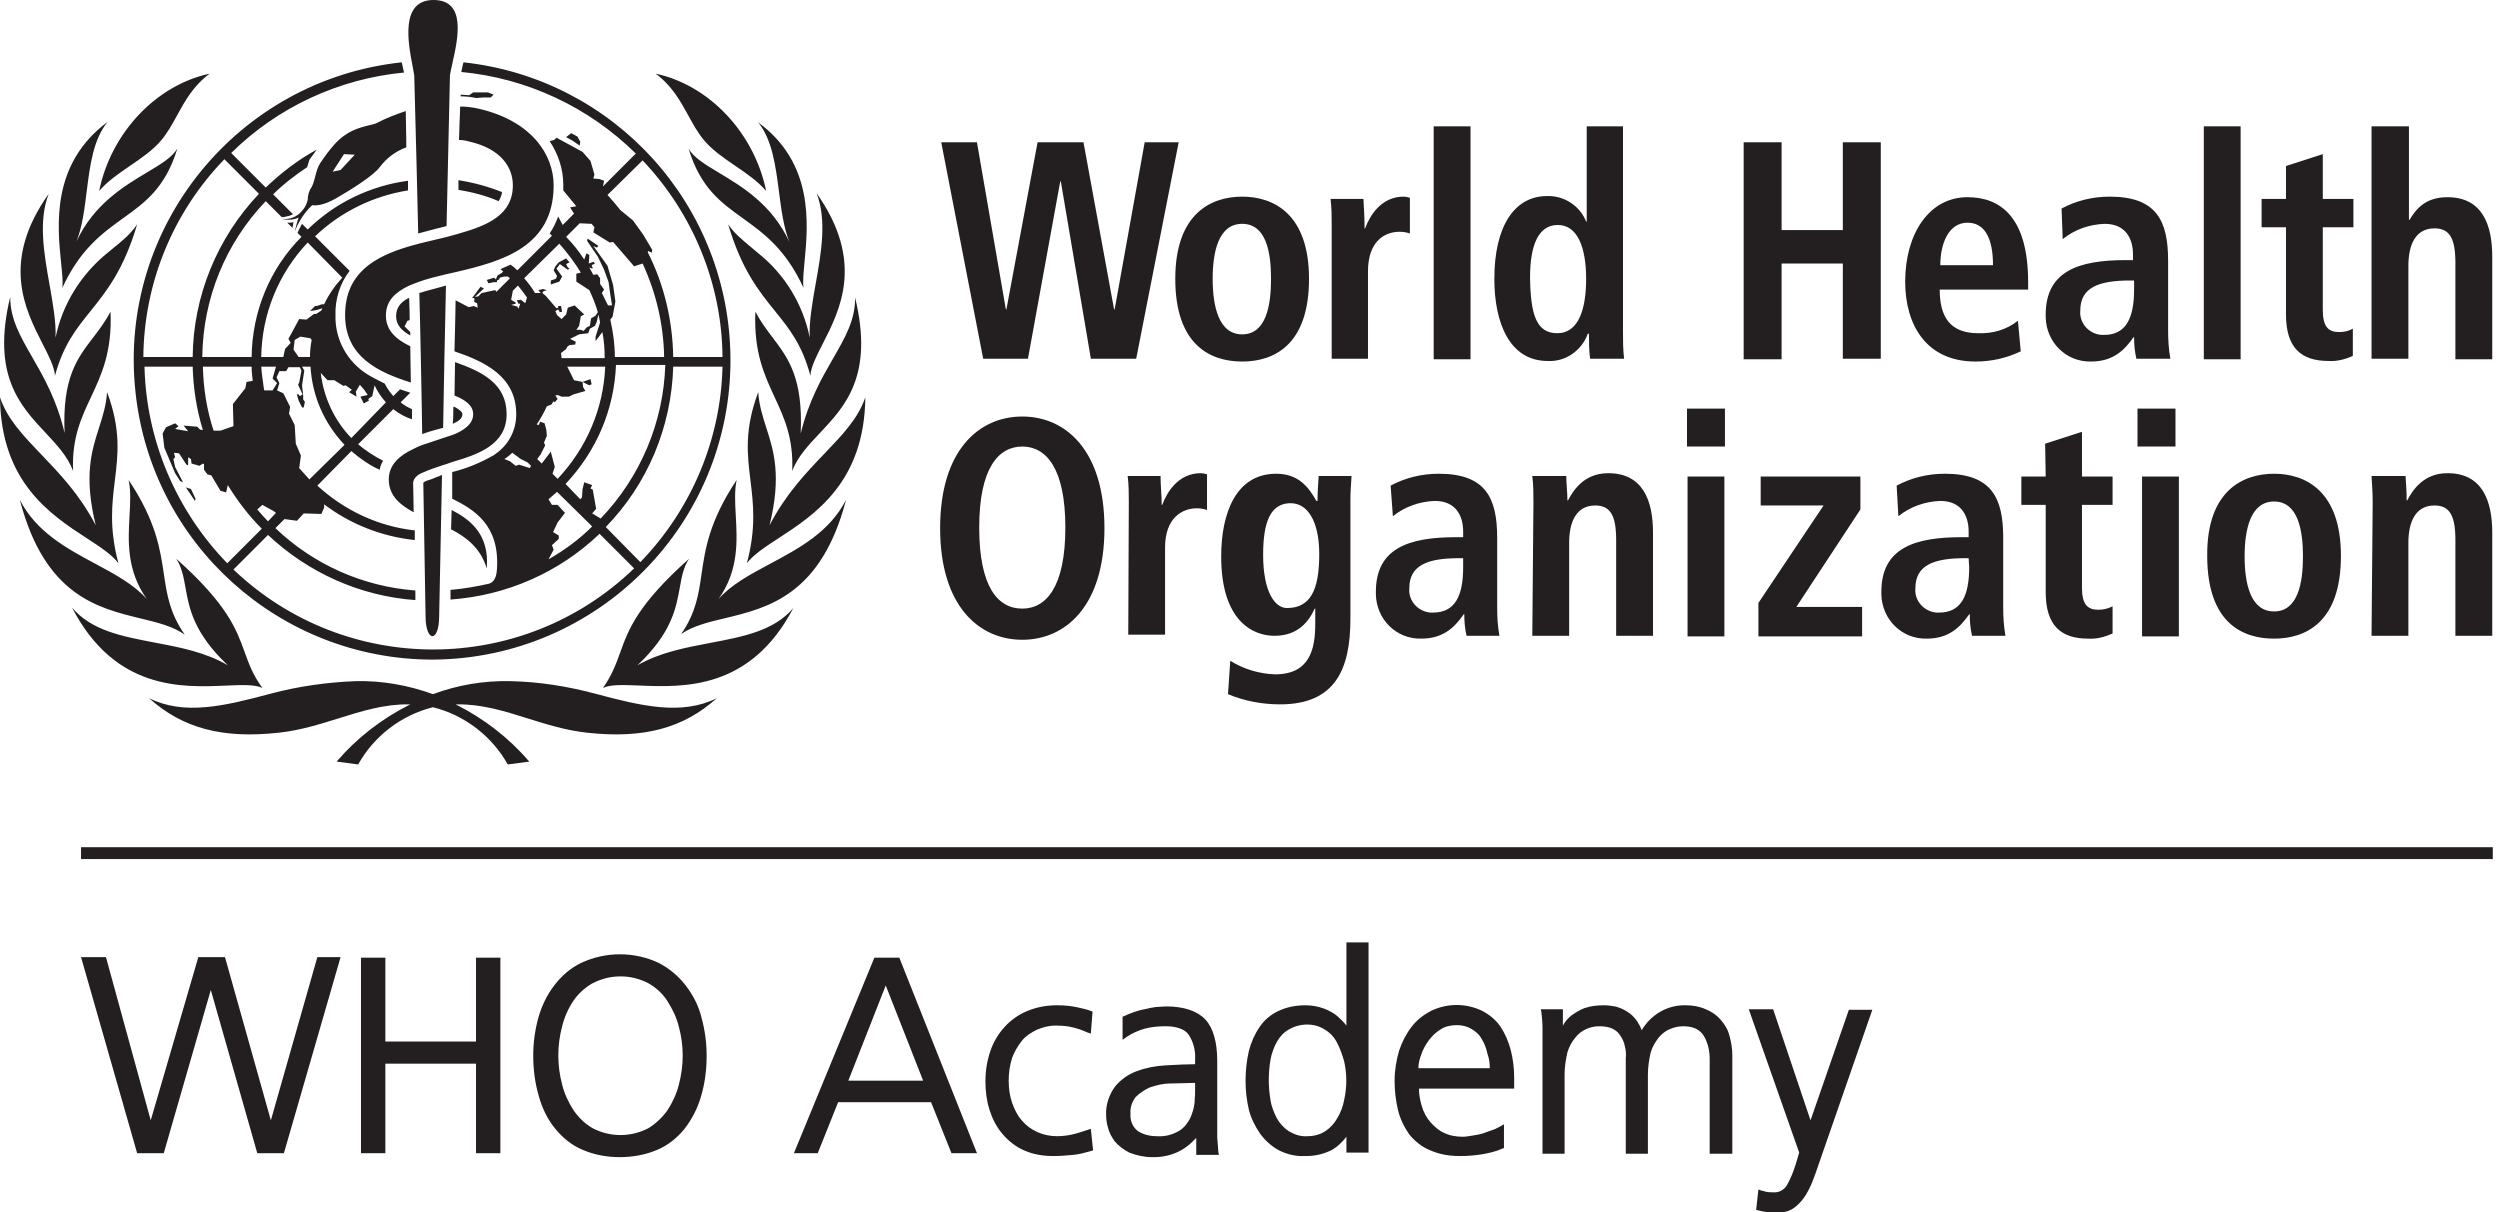 <svg width="99" height="48" viewBox="0 0 99 48" fill="none" xmlns="http://www.w3.org/2000/svg">
<g clip-path="url(#clip0_67521_48002)">
<path fill-rule="evenodd" clip-rule="evenodd" d="M16.343 2.645C16.164 1.72 15.832 0 17.167 0C18.475 0 18.134 1.524 17.919 2.488L17.919 2.488C17.875 2.682 17.837 2.853 17.818 2.985C17.818 2.991 17.81 3.359 17.797 3.913L17.796 3.94L17.796 3.949L17.796 3.958L17.796 3.961L17.796 3.973C17.762 5.452 17.7 8.151 17.684 8.954L17.235 9.066L16.561 9.245C16.544 8.327 16.457 4.99 16.42 3.599L16.42 3.598C16.41 3.222 16.404 2.989 16.404 2.985C16.39 2.893 16.368 2.777 16.343 2.646L16.343 2.646L16.343 2.645L16.343 2.645ZM29.112 6.563C28.655 6.251 28.2 5.94 27.871 5.543C27.627 5.249 27.444 4.914 27.255 4.57C26.939 3.995 26.609 3.395 25.963 2.917C28.073 3.366 29.868 5.251 30.339 7.562C30.007 7.174 29.559 6.868 29.112 6.563ZM4.877 8.64C4.056 9.231 3.177 9.862 2.468 11.4C2.498 11.169 2.463 10.826 2.42 10.41C2.268 8.922 2.02 6.49 4.264 4.825C3.691 5.517 3.561 6.558 3.433 7.584C3.345 8.288 3.258 8.985 3.029 9.56C3.717 8.087 4.904 7.377 5.823 6.827C6.375 6.497 6.83 6.224 7.024 5.879C6.551 7.437 5.746 8.016 4.877 8.64ZM5.13 20.416C5.158 19.9 5.185 19.423 5.094 19.007C6.177 20.631 6.342 21.743 6.489 22.73C6.609 23.543 6.718 24.272 7.316 25.133C6.857 24.802 6.243 24.654 5.568 24.49C3.863 24.077 1.766 23.57 0.785 19.792C1.437 21.069 2.64 21.715 3.774 22.324C4.554 22.743 5.3 23.144 5.812 23.72C5.009 22.589 5.073 21.429 5.13 20.416ZM4.549 19.022C4.435 19.949 4.317 20.91 4.69 22.306C4.434 21.964 3.973 21.663 3.436 21.314C2.003 20.38 0.033 19.095 0 15.731C0.281 16.585 0.911 17.242 1.631 17.993C2.348 18.741 3.154 19.581 3.792 20.802C3.311 18.845 3.627 17.858 3.921 16.939C4.065 16.488 4.204 16.053 4.241 15.529C4.795 17.014 4.674 17.997 4.549 19.022ZM9.689 25.826C9.857 26.291 10.015 26.73 10.39 27.243C10.088 27.1 9.58 27.122 8.954 27.15C7.211 27.226 4.551 27.342 2.85 24.056C3.611 24.969 4.837 25.201 6.124 25.445L6.124 25.445C7.115 25.633 8.142 25.828 9.021 26.345C7.666 25.064 7.49 24.082 7.346 23.273C7.27 22.849 7.203 22.473 6.979 22.126C9.006 23.931 9.365 24.927 9.689 25.826ZM26.92 23.267C26.776 24.075 26.599 25.066 25.245 26.345C26.121 25.839 27.145 25.645 28.133 25.458C29.424 25.214 30.654 24.981 31.416 24.078C29.717 27.329 27.06 27.219 25.317 27.147C24.689 27.121 24.18 27.1 23.877 27.243C24.237 26.732 24.394 26.297 24.558 25.842C24.885 24.936 25.241 23.948 27.288 22.126C27.063 22.466 26.996 22.841 26.92 23.267ZM29.137 20.416C29.193 21.429 29.258 22.589 28.454 23.72C28.967 23.143 29.718 22.742 30.503 22.323C31.642 21.715 32.852 21.068 33.504 19.792C32.52 23.565 30.413 24.071 28.706 24.482C28.036 24.642 27.428 24.788 26.973 25.111C27.558 24.264 27.663 23.544 27.78 22.739C27.923 21.753 28.085 20.638 29.172 19.007C29.082 19.423 29.108 19.9 29.137 20.416ZM20.196 26.973C21.341 26.996 22.463 27.175 23.562 27.467C25.402 27.961 26.996 28.342 28.387 27.647C27.063 28.836 25.492 29.262 23.248 29.015C22.413 28.925 21.65 28.685 20.902 28.451L20.902 28.451L20.902 28.451L20.902 28.451C19.983 28.162 19.087 27.881 18.109 27.893H18.042C19.164 28.454 20.151 29.217 20.959 30.16L20.107 30.272C19.478 29.15 18.401 28.32 17.145 28.006C15.888 28.32 14.811 29.15 14.182 30.272L13.33 30.16C14.137 29.217 15.125 28.454 16.247 27.893H16.18C15.216 27.881 14.321 28.161 13.4 28.449C12.648 28.684 11.878 28.925 11.041 29.015C8.797 29.262 7.226 28.836 5.902 27.647C7.293 28.342 8.886 27.961 10.726 27.467C11.826 27.175 12.948 27.018 14.093 26.973C15.125 26.951 16.157 27.13 17.145 27.489C18.109 27.13 19.142 26.951 20.196 26.973ZM3.683 13.374C3.922 13.062 4.165 12.745 4.376 12.342C4.446 13.932 4.017 14.844 3.603 15.726C3.216 16.549 2.841 17.348 2.895 18.648C2.673 18.066 2.249 17.613 1.799 17.133C0.792 16.057 -0.341 14.847 0.404 11.759C0.404 12.628 0.8 13.316 1.272 14.136C1.726 14.925 2.25 15.835 2.558 17.145C2.461 14.968 3.057 14.191 3.683 13.374ZM4.264 10.008C4.982 9.425 5.161 9.268 5.431 8.886C4.897 10.689 4.213 11.539 3.584 12.321C3.022 13.018 2.505 13.661 2.177 14.878C2.153 14.526 1.94 14.11 1.689 13.62C0.998 12.27 0.019 10.359 1.93 7.675C1.511 8.737 1.744 10.051 1.964 11.287C2.097 12.036 2.225 12.757 2.199 13.374C2.468 12.05 3.209 10.861 4.264 10.008ZM30.003 10.008C31.08 10.861 31.798 12.05 32.067 13.374C32.033 12.745 32.164 12.01 32.3 11.245C32.519 10.019 32.751 8.716 32.337 7.652C34.248 10.354 33.268 12.27 32.576 13.622C32.326 14.111 32.114 14.526 32.09 14.878C31.771 13.656 31.251 13.013 30.685 12.312C30.055 11.533 29.368 10.682 28.836 8.886C29.086 9.241 29.278 9.401 29.861 9.889L30.003 10.008ZM32.657 17.954C33.368 17.212 33.988 16.565 34.267 15.731C34.234 19.095 32.264 20.38 30.83 21.314L30.83 21.314L30.83 21.314L30.83 21.314C30.294 21.663 29.833 21.964 29.576 22.306C29.949 20.91 29.831 19.949 29.718 19.022C29.592 17.997 29.471 17.014 30.025 15.529C30.062 16.053 30.201 16.488 30.346 16.939C30.64 17.858 30.956 18.845 30.474 20.802C31.119 19.558 31.935 18.707 32.657 17.954ZM30.674 15.726C30.266 14.844 29.843 13.932 29.913 12.342C30.121 12.74 30.36 13.055 30.593 13.363C31.216 14.185 31.806 14.964 31.708 17.167C32.024 15.873 32.544 14.969 32.995 14.187C33.474 13.355 33.874 12.66 33.862 11.781C34.609 14.876 33.469 16.085 32.461 17.155C32.014 17.629 31.592 18.076 31.372 18.648C31.426 17.348 31.056 16.549 30.674 15.726ZM7.012 4.57C6.823 4.914 6.639 5.249 6.396 5.543C6.066 5.94 5.611 6.251 5.154 6.563C4.708 6.868 4.26 7.174 3.927 7.562C4.398 5.251 6.194 3.366 8.303 2.917C7.657 3.395 7.327 3.995 7.012 4.57ZM29.412 8.64C28.543 8.016 27.738 7.437 27.265 5.879C27.46 6.235 27.921 6.511 28.477 6.845C29.395 7.395 30.575 8.102 31.259 9.582C31.03 9.004 30.94 8.303 30.848 7.595V7.595C30.716 6.572 30.582 5.537 30.025 4.847C32.231 6.463 32.004 8.858 31.861 10.358V10.358V10.358V10.358V10.358V10.358V10.358V10.358V10.358V10.358V10.358V10.358V10.358V10.358V10.358V10.358V10.358V10.358V10.358V10.358V10.358V10.358V10.358C31.819 10.795 31.785 11.156 31.82 11.4C31.112 9.862 30.233 9.231 29.412 8.64ZM18.154 7.136C18.738 7.226 19.321 7.383 19.882 7.607C19.86 7.742 19.815 7.854 19.747 7.966C19.231 7.742 18.693 7.607 18.154 7.518V7.136ZM19.546 3.748L19.433 3.86H19.142L18.85 3.882C18.648 3.837 18.446 3.815 18.244 3.815V3.748L18.581 3.77L18.738 3.658H19.321L19.546 3.748ZM17.997 16.112C18.177 16.202 18.311 16.314 18.311 16.404C18.311 16.561 18.177 16.673 17.93 16.785C17.952 16.584 17.952 16.202 17.952 16.112H17.997ZM11.602 8.909C11.596 8.948 11.591 8.987 11.579 9.021L11.377 8.819C11.467 8.819 11.557 8.819 11.624 8.797C11.613 8.83 11.607 8.87 11.602 8.909ZM28.926 14.182C28.971 20.735 23.697 26.076 17.145 26.121C11.086 26.121 5.992 21.543 5.363 15.506C4.668 8.999 9.403 3.164 15.91 2.468L15.978 2.783L16 2.872C13.419 3.119 10.996 4.241 9.156 6.059L10.524 7.428C11.13 6.844 11.804 6.328 12.544 5.924C12.499 5.992 12.449 6.059 12.398 6.126C12.348 6.194 12.297 6.261 12.252 6.328C12.241 6.373 12.224 6.424 12.208 6.474L12.208 6.474C12.191 6.525 12.174 6.575 12.163 6.62C11.691 6.934 11.22 7.293 10.816 7.697L11.602 8.482C11.499 8.544 11.377 8.568 11.271 8.589L11.243 8.595H11.153L10.524 7.966C8.931 9.627 8.034 11.826 8.011 14.137H9.964C9.986 12.342 10.682 10.637 11.938 9.38L11.781 9.223C11.828 9.113 11.875 9.026 11.914 8.952L11.914 8.952C11.931 8.92 11.947 8.891 11.961 8.864L12.185 9.088C13.262 8.034 14.654 7.36 16.157 7.158V7.54C14.766 7.764 13.487 8.393 12.477 9.358L13.846 10.726C13.464 11.22 13.262 11.848 13.285 12.499C13.262 13.442 13.756 14.339 14.564 14.833C14.788 14.968 15.013 15.08 15.237 15.192L15.237 15.192C15.327 15.372 15.439 15.529 15.574 15.686L15.843 15.417L16.247 15.551L15.865 15.933C16 16.045 16.157 16.135 16.314 16.202V16.606C16.045 16.516 15.798 16.381 15.574 16.202L14.182 17.593C14.474 17.84 14.811 18.064 15.17 18.244C15.102 18.356 15.057 18.468 15.035 18.603C14.631 18.424 14.25 18.154 13.913 17.863L12.567 19.231C13.644 20.219 14.99 20.847 16.426 21.004V21.386C15.125 21.251 13.868 20.757 12.836 19.972V20.107L12.724 20.353L12.028 20.331L11.759 20.623L11.265 20.555L10.906 20.914C12.409 22.351 14.362 23.226 16.449 23.383V23.764C14.272 23.607 12.208 22.687 10.614 21.184L9.245 22.553C13.689 26.794 20.69 26.771 25.111 22.508L23.742 21.139C22.149 22.665 20.062 23.585 17.84 23.742V23.36C18.356 23.316 18.872 23.226 19.366 23.114C19.501 23.069 19.658 22.956 19.68 22.53C19.792 20.78 18.76 20.174 17.907 19.747V18.693C18.468 18.558 19.007 18.334 19.523 18.042L19.568 18.02L19.59 17.997C20.129 17.638 20.443 17.055 20.443 16.404C20.443 14.9 19.186 14.317 17.997 13.913C18.02 13.24 18.042 11.893 18.042 11.893L18.558 12.163L18.76 12.118L18.917 12.185L18.895 12.006L18.783 11.961V11.804H18.693L19.029 11.355L19.164 11.422L18.805 11.759L18.94 11.736L19.074 11.602L19.613 11.489L19.658 11.557L20.196 11.018L20.107 10.951H19.972L19.792 10.996L19.77 11.063L19.68 11.108V11.175H19.546L19.344 11.22L19.276 11.086L19.568 10.996L19.635 11.063L19.703 10.906L19.86 10.816L19.927 10.749C19.905 10.726 19.86 10.682 19.815 10.659C19.882 10.626 19.95 10.598 20.017 10.569C20.084 10.541 20.151 10.513 20.219 10.48L20.219 10.48C20.309 10.547 20.398 10.614 20.488 10.704L21.857 9.335L21.767 9.245C21.902 9.043 22.014 8.819 22.104 8.572L22.283 8.909L22.732 8.46L22.575 8.213L22.822 8.168L22.306 7.54V7.316C22.306 6.687 22.104 6.104 21.767 5.588L21.947 5.543L22.037 5.453L23.069 6.014L23.383 6.373L23.54 6.912L23.495 7.069L23.742 7.091L23.922 7.158L23.877 7.383L25.178 6.081C23.316 4.241 20.87 3.097 18.267 2.85C18.289 2.76 18.311 2.648 18.334 2.536L18.356 2.468C24.348 3.119 28.881 8.146 28.926 14.182ZM28.611 14.137C28.589 11.243 27.445 8.46 25.447 6.351L24.056 7.72L24.056 7.72C24.236 7.921 24.415 8.123 24.572 8.325L25.066 8.729L25.47 9.29L25.829 9.896L25.806 10.008L25.672 9.941L25.649 9.986C26.3 11.265 26.637 12.701 26.659 14.137H28.611ZM23.428 8.864L22.956 8.842L22.418 9.38C22.687 9.649 22.934 9.964 23.136 10.278L23.226 10.031L23.338 10.098L23.316 10.435L23.495 10.367L23.562 10.435L23.428 10.502L23.473 10.614L23.45 10.637L23.338 10.592C23.36 10.637 23.389 10.687 23.416 10.738C23.445 10.788 23.473 10.839 23.495 10.884L23.652 10.861L23.764 11.018V11.243L23.922 11.467L23.832 11.602L24.078 12.095H24.236L24.146 11.512L24.101 11.175L23.922 10.682L23.675 10.165L23.248 9.537L23.271 9.447L23.697 9.739L23.63 9.806L23.495 9.739L24.056 10.524L24.28 11.287L24.37 11.938L24.258 12.544L24.168 12.656C24.28 13.15 24.348 13.644 24.348 14.137H26.3C26.278 12.858 25.986 11.602 25.447 10.435L25.111 10.547L24.28 9.582L24.146 9.604L23.495 9.201L23.54 8.999L23.428 8.864ZM22.934 13.24L22.575 13.419L22.799 13.532L22.777 13.644L22.553 13.666L22.463 13.733L22.418 13.823L22.216 13.98L22.238 14.182H23.944C23.944 13.823 23.922 13.487 23.854 13.15L23.585 13.509V13.33L23.764 12.769C23.753 12.713 23.742 12.662 23.731 12.611C23.72 12.561 23.708 12.511 23.697 12.454L23.63 12.746L23.562 12.903L23.36 13.015L23.293 13.195L22.934 13.24ZM20.421 12.028L20.241 12.073L20.488 12.14L20.533 12.23L20.6 12.028H20.533L20.466 11.893L20.623 11.871L20.802 12.006L20.87 11.781C20.757 11.624 20.645 11.467 20.511 11.31L20.309 11.512L20.241 11.871L20.421 11.983V12.028ZM20.555 18.401L20.982 18.536L21.027 18.446L20.892 18.311L20.623 18.177L20.286 17.93C20.196 18.02 20.084 18.109 19.972 18.177L20.196 18.267L20.421 18.446L20.555 18.401ZM22.149 9.649L20.757 11.018C20.914 11.198 21.072 11.4 21.184 11.602H21.408L21.318 11.489C21.341 11.489 21.498 11.445 21.498 11.445L21.655 11.489L21.52 11.534L21.476 11.602L21.61 11.714L22.037 12.208L22.104 12.185V12.118H22.216L22.261 12.342L22.171 12.365L22.104 12.252L21.992 12.32L22.059 12.477L22.238 12.634L22.418 12.454L22.485 12.185L22.755 12.095L23.136 12.454L23.001 12.522L22.934 12.903L22.822 13.06H23.001L23.114 13.105L23.226 12.97L23.36 12.903L23.405 12.611L23.585 12.499L23.675 12.365C23.585 12.05 23.473 11.781 23.338 11.489L22.822 11.153V10.839L23.001 10.794C22.755 10.39 22.463 10.008 22.149 9.649ZM21.273 18.177L21.453 18.356L21.812 17.885L21.969 18.491L21.879 18.76L22.081 18.962C23.226 17.75 23.899 16.18 23.966 14.519H22.463L22.732 15.057L23.069 15.125L23.091 15.327L23.181 15.484L22.71 15.618L22.53 15.708H22.238L22.081 15.641L21.992 15.663L22.081 15.798L21.969 15.933L21.924 15.888L21.834 16.022L21.655 16.09C21.543 16.337 21.408 16.584 21.251 16.808L21.341 16.83L21.386 16.696L21.565 16.763L21.633 17.01L21.655 17.257L21.543 17.526L21.588 17.638L21.408 17.997L21.273 18.177ZM23.069 15.125L23.383 15.013L23.428 15.215L23.338 15.259L23.069 15.125ZM21.924 21.767L21.722 22.149C22.351 21.79 22.934 21.363 23.45 20.847L22.059 19.478C22.003 19.523 21.947 19.574 21.891 19.624C21.834 19.675 21.778 19.725 21.722 19.77L21.857 19.994H22.081L22.373 20.309L22.081 20.69L21.902 21.072L22.126 21.206V21.341L21.857 21.588L21.924 21.767ZM23.607 20.151L23.45 20.331L23.787 20.533C25.358 18.895 26.278 16.718 26.345 14.452H24.393C24.325 16.224 23.607 17.885 22.395 19.164L22.979 19.77L23.046 19.703L23.069 19.366L23.136 19.097L23.45 19.209L23.383 19.344L23.473 19.389L23.607 20.151ZM26.659 14.519C26.592 16.898 25.649 19.164 23.989 20.87L25.358 22.261C27.377 20.174 28.544 17.414 28.611 14.519H26.659ZM12.05 18.76C12.118 18.833 12.185 18.906 12.252 18.985L13.644 17.616C12.836 16.763 12.365 15.686 12.297 14.519H11.961L12.05 14.676L11.961 15.259L12.006 15.663V15.82L12.073 15.91L12.028 16.135H11.961L11.826 15.865L11.759 15.641L11.804 15.596L11.871 15.686L11.983 15.618L11.804 15.237L11.848 15.147L11.938 14.676L11.871 14.541H11.422L11.332 14.698H11.063L10.951 14.945L11.063 15.17L10.973 15.461L11.22 15.574L11.489 16.112L11.445 16.381L11.669 16.83L11.714 17.571L11.916 18.042L11.848 18.536C11.916 18.614 11.983 18.687 12.05 18.76ZM10.794 15.461L10.973 15.17L10.794 14.99L10.928 14.519H10.345C10.365 14.798 10.403 15.059 10.442 15.334L10.442 15.334L10.457 15.439L10.48 15.461H10.794ZM11.669 13.464L11.624 13.846L11.826 14.137H12.275C12.275 13.913 12.297 13.689 12.342 13.464L12.297 13.397L11.893 13.33L11.669 13.464ZM13.689 15.259L13.599 15.282L13.24 15.057H12.97L12.701 14.766C12.813 15.731 13.24 16.651 13.913 17.346L15.282 15.933C15.102 15.731 14.945 15.506 14.833 15.259L14.743 15.686L14.586 15.798L14.609 15.865L14.407 15.978L14.272 15.708L14.564 15.641L14.407 15.417L14.25 15.237L14.093 15.506L14.115 15.708L13.823 15.529L13.935 15.439L13.689 15.259ZM13.554 10.996L12.185 9.604C11.018 10.839 10.367 12.454 10.345 14.137H11.22L11.287 13.823L11.512 13.576L11.422 13.419L11.848 12.634L12.14 12.656L12.432 12.432H12.522L12.724 12.297L12.769 12.208L12.544 12.275L12.275 12.32L12.477 12.118H12.544L12.746 12.05H12.836C13.015 11.669 13.262 11.31 13.554 10.996ZM10.839 20.241L10.39 19.994L10.188 20.174L10.188 20.174C10.323 20.331 10.457 20.488 10.614 20.645L10.928 20.309L10.839 20.241ZM10.008 15.08C9.986 14.9 9.964 14.698 9.964 14.519H8.034C8.056 15.394 8.191 16.247 8.46 17.055H8.729L9.245 16.875L9.223 16L9.717 15.372L9.762 15.125L10.008 15.08ZM7.921 17.01L8.034 17.032C7.787 16.224 7.652 15.372 7.63 14.519H5.722C5.79 17.414 6.957 20.196 8.999 22.306L10.367 20.937C9.851 20.421 9.403 19.837 9.021 19.209L8.954 19.501L8.729 19.433L8.37 18.828L8.213 18.783L8.079 18.603V18.379L8.034 18.356L7.899 18.446L7.585 18.356L7.562 18.177L7.45 18.109V18.424L7.383 18.401L7.091 17.952L6.889 17.93L6.934 18.109L6.867 18.177L6.934 18.491L7.248 19.097L7.136 19.052L6.934 18.738L6.508 17.728L6.44 17.167L6.575 16.92L6.934 16.763L7.069 16.875L6.934 16.987L7.45 17.077L7.271 16.853L7.809 16.898L7.921 17.01ZM10.255 7.675L8.886 6.306C6.844 8.415 5.7 11.22 5.677 14.137H7.63C7.652 11.736 8.595 9.425 10.255 7.675ZM22.867 5.408L22.979 5.61L22.956 5.767L22.665 5.565L22.418 5.431L22.62 5.273L22.867 5.408ZM21.812 11.265V11.108L22.014 11.041L22.059 10.928L21.924 10.704L21.992 10.547L22.126 10.39L22.418 10.233L22.553 10.39L22.418 10.457L22.485 10.592L22.553 10.637L22.485 10.682L22.171 10.457L22.037 10.637L22.261 10.951L22.149 11.153L21.812 11.265ZM7.562 19.366L7.742 19.747L7.719 19.837L7.36 19.299L7.562 19.366ZM16.247 13.285C15.888 13.083 15.686 12.858 15.686 12.522C15.686 12.185 15.865 11.961 16.18 11.804H16.202C16.202 11.823 16.204 11.874 16.207 11.945L16.207 11.946L16.207 11.947L16.207 11.947C16.213 12.119 16.224 12.41 16.224 12.679L16.135 12.701L16.022 12.926L16.247 13.15V13.285ZM19.276 22.508C19.029 21.7 18.468 21.274 17.862 20.959L17.885 20.196C18.625 20.578 19.388 21.161 19.276 22.508ZM21.924 7.338C21.924 6.126 21.049 4.757 18.872 4.286C18.648 4.241 18.424 4.219 18.222 4.219C18.222 4.398 18.199 4.825 18.199 4.825C18.199 4.899 18.192 5.082 18.186 5.246V5.246L18.186 5.246C18.181 5.381 18.177 5.502 18.177 5.543C18.311 5.543 18.446 5.565 18.603 5.61C19.86 5.902 20.309 6.642 20.309 7.338C20.309 8.505 19.321 8.931 18.109 9.268L17.706 9.38C17.346 9.47 16.965 9.56 16.584 9.649C16.516 9.672 16.449 9.689 16.381 9.705L16.381 9.705L16.381 9.705L16.381 9.705C16.314 9.722 16.247 9.739 16.18 9.762C14.833 10.165 13.666 10.816 13.666 12.477C13.666 14.137 14.99 14.743 16.269 15.147C16.269 14.914 16.264 14.681 16.258 14.446C16.253 14.205 16.247 13.961 16.247 13.711C15.686 13.442 15.282 13.083 15.282 12.499C15.282 11.916 15.641 11.579 16.202 11.31C16.269 11.287 16.337 11.259 16.404 11.231L16.404 11.231L16.404 11.231C16.471 11.203 16.539 11.175 16.606 11.153C16.92 11.041 17.279 10.951 17.661 10.861L18.064 10.771C19.882 10.345 21.924 9.784 21.924 7.338ZM16.382 20.286C15.888 20.017 15.395 19.658 15.395 18.985C15.395 18.379 15.866 18.02 16.337 17.795L16.337 17.795C16.472 17.728 16.606 17.66 16.741 17.616L17.549 17.346L17.953 17.212C18.289 17.077 18.738 16.83 18.738 16.404C18.738 16.067 18.446 15.843 17.998 15.663C17.998 15.473 18.003 15.237 18.009 15.001C18.014 14.766 18.02 14.53 18.02 14.339C19.097 14.721 20.062 15.192 20.062 16.404C20.062 17.616 18.918 17.997 17.93 18.289C17.885 18.304 17.843 18.319 17.801 18.334C17.716 18.364 17.631 18.394 17.526 18.424C17.257 18.513 16.988 18.603 16.741 18.715C16.561 18.783 16.382 18.917 16.36 19.119C16.36 19.126 16.362 19.227 16.364 19.367L16.365 19.372C16.371 19.692 16.382 20.209 16.382 20.286ZM16.068 4.398C15.664 4.533 15.26 4.69 14.878 4.892C14.796 4.918 14.707 4.94 14.612 4.963C14.217 5.06 13.729 5.179 13.24 5.722C13.038 5.947 12.859 6.194 12.679 6.463C12.58 6.612 12.528 6.81 12.479 6.999C12.44 7.15 12.403 7.295 12.343 7.405C12.23 7.562 12.186 7.742 12.186 7.921C12.141 8.079 12.073 8.236 11.961 8.348C11.759 8.595 11.467 8.707 11.153 8.662C11.378 8.729 11.625 8.707 11.826 8.617C11.77 8.767 11.73 8.933 11.692 9.088L11.669 9.178C11.826 8.774 12.051 8.415 12.365 8.123C12.5 8.146 12.791 8.146 13.308 7.854C13.891 7.518 14.789 6.957 15.036 6.62C15.305 6.261 15.664 5.992 16.09 5.835C16.09 5.531 16.084 5.254 16.078 4.999V4.999V4.999V4.999V4.999V4.999V4.999V4.999V4.999V4.999C16.073 4.783 16.068 4.584 16.068 4.398ZM13.487 6.732L13.173 6.799L13.622 6.104L14.048 6.126L13.487 6.732ZM16.987 19.007C17.077 18.985 17.234 18.917 17.279 18.895C17.369 18.872 17.503 18.805 17.503 18.805C17.503 18.805 17.391 24.325 17.391 24.393C17.391 25.47 16.852 25.447 16.852 24.393C16.852 24.315 16.81 21.838 16.783 20.306C16.771 19.622 16.763 19.126 16.763 19.119C16.763 19.097 16.897 19.029 16.987 19.007ZM16.718 17.189C16.897 17.122 17.054 17.077 17.211 17.032L17.548 16.942C17.548 16.628 17.638 12.118 17.66 11.31C17.513 11.351 17.371 11.389 17.237 11.425L17.236 11.425L17.236 11.425C17.003 11.488 16.791 11.545 16.605 11.602C16.628 12.208 16.718 16.696 16.718 17.189ZM42.008 7.181H41.986L40.707 14.205H38.934L37.273 5.633H38.687L39.832 12.252H39.854L41.088 5.633H42.906L44.118 12.252H44.14L45.33 5.633H46.676L44.993 14.205H43.198L42.008 7.181ZM51.837 11.041C51.837 8.46 50.423 7.787 49.189 7.787C47.955 7.787 46.541 8.46 46.541 11.041C46.541 13.689 47.955 14.317 49.189 14.317C50.423 14.317 51.837 13.689 51.837 11.041ZM50.333 11.041C50.333 12.118 50.132 13.24 49.189 13.24C48.246 13.24 48.022 12.095 48.022 11.041C48.022 9.986 48.246 8.864 49.189 8.864C50.132 8.864 50.333 9.964 50.333 11.041ZM52.735 8.931C52.735 8.572 52.735 8.236 52.69 7.877H53.992C54.014 8.258 54.037 8.662 54.037 9.044H54.059C54.239 8.55 54.688 7.787 55.585 7.787C55.66 7.787 55.719 7.802 55.788 7.82L55.788 7.82C55.802 7.824 55.817 7.828 55.832 7.832V9.245C55.697 9.201 55.563 9.178 55.428 9.178C54.822 9.178 54.172 9.56 54.172 10.749V14.205H52.735V8.931ZM58.233 5.004H56.774V14.227H58.233V5.004ZM64.27 5.004V13.128C64.27 13.487 64.27 13.846 64.315 14.205H62.968C62.923 13.868 62.923 13.554 62.923 13.217H62.878C62.632 13.89 61.981 14.339 61.285 14.294C59.782 14.294 59.176 12.791 59.176 11.041C59.176 8.976 59.961 7.764 61.263 7.764C61.936 7.742 62.564 8.146 62.811 8.774H62.834V5.004H64.27ZM61.667 13.195C62.519 13.195 62.811 12.23 62.811 11.041C62.811 9.806 62.474 8.909 61.689 8.909C60.904 8.909 60.59 9.739 60.59 10.996C60.612 12.454 60.836 13.195 61.667 13.195ZM70.552 5.633H69.049V14.227H70.552V10.435H72.976V14.205H74.479V5.633H72.976V9.111H70.552V5.633ZM80.022 13.913C79.461 14.182 78.856 14.317 78.227 14.317C76.275 14.317 75.445 12.858 75.445 11.153C75.445 9.268 76.387 7.809 77.913 7.809C79.215 7.809 80.314 8.595 80.314 11.175V11.467H76.813C76.813 12.544 77.217 13.195 78.339 13.195C78.9 13.217 79.461 13.06 79.91 12.701L80.022 13.913ZM78.923 10.502C78.923 9.38 78.564 8.819 77.913 8.819C77.15 8.819 76.836 9.672 76.836 10.502H78.923ZM83.546 7.787C82.872 7.787 82.222 7.944 81.638 8.258L81.683 9.47C82.154 9.088 82.738 8.886 83.344 8.864C84.174 8.864 84.466 9.447 84.466 10.076V10.3H84.174C82.334 10.3 81.01 10.726 81.01 12.454V12.567C81.032 13.554 81.818 14.339 82.805 14.317C83.68 14.317 84.129 13.868 84.488 13.352H84.51C84.51 13.644 84.533 13.913 84.6 14.205H85.947C85.879 13.823 85.857 13.464 85.857 13.083V10.323C85.857 8.752 85.408 7.787 83.546 7.787ZM84.353 11.108H84.488H84.51V11.467C84.51 12.589 84.196 13.262 83.321 13.262H83.209C82.715 13.217 82.334 12.791 82.379 12.297C82.379 11.377 83.119 11.108 84.353 11.108ZM87.271 5.004H88.729V14.227H87.271V5.004ZM91.983 6.104L90.525 6.575V7.877H89.56V8.999H90.525V12.454C90.525 13.778 91.13 14.294 92.208 14.294C92.544 14.317 92.881 14.227 93.172 14.093V13.015C93.015 13.105 92.836 13.15 92.634 13.15C92.208 13.15 91.983 12.948 91.983 12.275V8.999H93.195V7.877H91.983V6.104ZM93.936 5.004H95.394V8.707H95.417C95.663 8.303 96.022 7.809 96.92 7.809C98.289 7.809 98.693 8.886 98.693 10.165V14.227H97.234V10.412C97.234 9.447 97.01 9.043 96.404 9.043C95.641 9.043 95.372 9.717 95.372 10.524V14.205H93.913V5.004H93.936ZM43.736 20.914C43.736 17.818 42.188 16.494 40.483 16.494C38.777 16.494 37.229 17.818 37.229 20.914C37.229 24.011 38.777 25.335 40.483 25.335C42.188 25.335 43.736 24.011 43.736 20.914ZM42.188 20.892C42.188 23.248 41.425 24.101 40.483 24.101C39.517 24.101 38.777 23.248 38.777 20.892C38.777 18.536 39.54 17.683 40.483 17.683C41.425 17.683 42.188 18.536 42.188 20.892ZM44.701 19.905C44.701 19.546 44.701 19.209 44.656 18.85H45.958C45.958 19.041 45.969 19.231 45.98 19.422C45.992 19.613 46.003 19.804 46.003 19.994H46.025C46.205 19.501 46.654 18.738 47.551 18.738C47.626 18.738 47.684 18.753 47.754 18.771L47.779 18.778L47.798 18.783V20.196C47.663 20.151 47.529 20.129 47.394 20.129C46.811 20.129 46.137 20.511 46.137 21.677V25.133H44.679L44.701 19.905ZM50.491 26.704C49.863 26.682 49.257 26.502 48.718 26.166L48.629 27.489C49.279 27.759 49.975 27.893 50.693 27.893C52.892 27.893 53.476 26.48 53.476 24.505V19.837C53.476 19.523 53.498 19.187 53.521 18.85L53.521 18.85H52.219L52.215 18.909L52.215 18.91C52.194 19.224 52.174 19.521 52.174 19.837H52.129C51.815 19.276 51.411 18.76 50.536 18.76C48.965 18.76 48.359 20.286 48.359 22.036C48.359 24.595 49.616 25.178 50.469 25.178C51.411 25.178 51.838 24.595 52.062 24.101H52.084V24.707C52.084 25.717 51.86 26.704 50.491 26.704ZM52.242 21.947C52.242 23.383 51.883 24.078 50.962 24.078C50.491 24.078 50.02 23.45 50.02 21.969C50.02 20.668 50.312 19.95 51.075 19.927C51.77 19.905 52.242 20.623 52.242 21.947ZM55.069 19.231C55.652 18.917 56.303 18.76 56.976 18.76C58.839 18.76 59.288 19.725 59.288 21.296V24.056C59.288 24.438 59.31 24.797 59.377 25.178H58.076C58.008 24.886 57.986 24.617 57.986 24.325H57.964C57.605 24.841 57.156 25.29 56.281 25.29C55.293 25.313 54.508 24.527 54.485 23.54V23.428C54.485 21.7 55.809 21.273 57.649 21.273H57.941V21.049C57.941 20.421 57.649 19.837 56.819 19.837C56.213 19.86 55.63 20.062 55.158 20.443L55.069 19.231ZM57.919 22.104H57.784C56.55 22.104 55.809 22.373 55.809 23.293C55.764 23.787 56.146 24.213 56.639 24.258H56.752C57.627 24.258 57.941 23.585 57.941 22.463V22.104H57.919ZM60.679 18.85C60.724 19.209 60.724 19.546 60.724 19.905L60.679 25.178H62.138V21.498C62.138 20.69 62.407 20.017 63.17 20.017C63.776 20.017 64 20.421 64 21.386V25.178H65.459V21.094C65.459 19.815 65.055 18.738 63.686 18.738C62.721 18.738 62.294 19.433 62.093 19.815H62.07C62.07 19.658 62.059 19.495 62.048 19.333L62.048 19.332L62.048 19.332C62.036 19.17 62.025 19.007 62.025 18.85H60.679ZM66.805 16.18H68.308V17.683H66.805V16.18ZM66.827 18.872H68.286V25.201H66.827V18.872ZM72.213 20.017L69.633 23.877V25.201H73.739V24.034H71.136L73.672 20.174V18.872H69.723V20.017H72.213ZM75.108 19.231C75.691 18.917 76.342 18.76 77.015 18.76C78.878 18.76 79.327 19.725 79.327 21.296V24.056C79.327 24.438 79.349 24.797 79.416 25.178H78.093C78.025 24.886 78.003 24.617 78.003 24.325H77.98C77.621 24.841 77.172 25.29 76.297 25.29C75.31 25.313 74.525 24.527 74.502 23.54V23.428C74.502 21.7 75.826 21.273 77.666 21.273H77.958V21.049C77.958 20.421 77.666 19.837 76.836 19.837C76.23 19.86 75.647 20.062 75.175 20.443L75.108 19.231ZM77.958 22.104H77.823C76.589 22.104 75.849 22.373 75.849 23.293C75.804 23.787 76.185 24.213 76.679 24.258H76.791C77.666 24.258 77.98 23.585 77.98 22.463L77.958 22.104ZM82.446 17.1L80.987 17.571L81.01 18.872H80.045V19.994H81.01V23.45C81.01 24.774 81.616 25.29 82.693 25.29C83.029 25.313 83.344 25.223 83.658 25.088V24.011C83.478 24.101 83.299 24.146 83.097 24.146C82.67 24.146 82.446 23.944 82.446 23.271V19.994H83.658V18.872H82.446V17.1ZM84.645 16.18H86.149V17.683H84.645V16.18ZM84.825 18.872H86.284V25.201H84.825V18.872ZM92.701 22.014C92.701 19.433 91.288 18.76 90.053 18.76C88.819 18.76 87.383 19.433 87.406 22.014C87.406 24.684 88.819 25.29 90.053 25.29C91.288 25.29 92.701 24.662 92.701 22.014ZM91.198 22.036C91.198 23.091 90.996 24.213 90.053 24.213C89.111 24.213 88.887 23.091 88.887 22.036C88.887 20.982 89.111 19.86 90.053 19.86C90.996 19.86 91.198 20.982 91.198 22.036ZM93.958 19.905C93.958 19.566 93.938 19.247 93.917 18.91L93.913 18.85H95.26C95.282 19.164 95.304 19.501 95.304 19.815H95.327C95.529 19.433 95.955 18.738 96.92 18.738C98.289 18.738 98.693 19.815 98.693 21.094V25.178H97.234V21.386C97.234 20.421 97.01 20.017 96.404 20.017C95.641 20.017 95.372 20.69 95.372 21.498V25.178H93.913L93.958 19.905ZM3.209 33.548H98.715V34.02H3.209V33.548ZM10.726 44.365L8.909 37.902H7.854L5.969 44.365L4.196 37.902H3.209L5.431 45.666H6.485L8.348 39.203L10.188 45.666H11.243L13.487 37.902H12.567L10.726 44.365ZM15.26 41.245H18.85V37.924H19.815V45.666H18.85V42.121H15.26V45.666H14.295V37.924H15.26V41.245ZM27.153 39.024C26.861 38.642 26.502 38.351 26.076 38.126C25.111 37.678 23.989 37.678 23.024 38.126C22.597 38.328 22.238 38.642 21.947 39.024C21.655 39.405 21.453 39.832 21.318 40.303C21.183 40.797 21.116 41.29 21.116 41.806C21.116 42.345 21.183 42.884 21.341 43.422C21.475 43.894 21.677 44.32 21.991 44.701C22.283 45.06 22.642 45.352 23.069 45.532C23.54 45.734 24.034 45.823 24.55 45.823C25.043 45.823 25.559 45.734 26.031 45.532C26.457 45.352 26.816 45.06 27.108 44.701C27.399 44.32 27.624 43.894 27.759 43.422C27.916 42.906 27.983 42.345 27.983 41.806C27.983 41.29 27.916 40.797 27.781 40.303C27.669 39.832 27.444 39.405 27.153 39.024ZM26.883 42.951C26.794 43.31 26.637 43.647 26.435 43.961C26.233 44.252 25.963 44.499 25.672 44.679C24.976 45.038 24.168 45.038 23.473 44.679C23.158 44.499 22.911 44.252 22.709 43.961C22.508 43.647 22.35 43.31 22.261 42.951C22.059 42.188 22.059 41.403 22.261 40.64C22.35 40.281 22.508 39.922 22.709 39.63C22.889 39.361 23.136 39.136 23.428 38.957L23.473 38.934C24.168 38.575 24.976 38.575 25.672 38.934C25.986 39.114 26.255 39.361 26.435 39.652C26.637 39.966 26.794 40.303 26.883 40.662C27.085 41.403 27.085 42.188 26.883 42.951ZM31.439 45.666L34.626 37.924H35.613L38.688 45.666H37.678L36.87 43.647H33.19L32.382 45.666H31.439ZM33.594 42.794H36.556L35.075 39.024L33.594 42.794ZM40.46 41.223C40.617 41.021 40.841 40.886 41.066 40.774C41.335 40.662 41.627 40.595 41.918 40.617C42.098 40.617 42.3 40.639 42.479 40.684C42.681 40.729 42.861 40.797 43.063 40.886L43.197 40.931L43.265 40.056L43.197 40.034C43.085 39.989 42.928 39.944 42.704 39.899C42.412 39.832 42.143 39.809 41.851 39.809C41.447 39.809 41.066 39.877 40.684 40.034C40.347 40.168 40.033 40.393 39.786 40.662C39.54 40.931 39.338 41.268 39.225 41.604C39.091 41.986 39.023 42.39 39.023 42.816C39.023 43.198 39.068 43.579 39.181 43.938C39.293 44.297 39.45 44.611 39.697 44.903C39.921 45.172 40.235 45.419 40.549 45.554C40.908 45.711 41.29 45.778 41.671 45.778H41.761C42.008 45.778 42.255 45.756 42.502 45.733L42.502 45.733C42.722 45.714 42.924 45.658 43.141 45.598L43.141 45.598L43.22 45.576L43.287 45.554L43.197 44.701L43.063 44.746L43.063 44.746L43.063 44.746L43.063 44.746L43.063 44.746L43.062 44.746L43.062 44.746C42.861 44.813 42.659 44.881 42.457 44.926C42.255 44.971 42.053 44.993 41.851 44.993C41.312 44.993 40.796 44.769 40.46 44.365C40.28 44.163 40.168 43.916 40.078 43.669C39.988 43.4 39.944 43.108 39.944 42.794C39.944 42.48 39.988 42.188 40.078 41.896C40.168 41.649 40.303 41.425 40.46 41.223ZM48.202 42.008V45.038C48.213 45.133 48.219 45.229 48.225 45.331C48.23 45.421 48.236 45.516 48.246 45.621L48.269 45.733H47.371V45.06L47.214 45.217C47.08 45.352 46.922 45.464 46.765 45.554C46.608 45.644 46.429 45.711 46.249 45.756C46.07 45.801 45.89 45.823 45.711 45.823H45.621C45.307 45.823 45.015 45.756 44.723 45.644C44.499 45.532 44.297 45.374 44.14 45.195C44.028 45.038 43.915 44.836 43.87 44.634C43.826 44.477 43.803 44.32 43.803 44.163C43.781 43.759 43.915 43.355 44.162 43.018C44.387 42.749 44.701 42.525 45.037 42.412C45.397 42.278 45.778 42.21 46.159 42.188L46.294 42.181C46.666 42.161 47.003 42.143 47.304 42.143H47.326V41.964C47.349 41.605 47.259 41.245 47.057 40.954C46.9 40.752 46.586 40.639 46.159 40.639C45.89 40.639 45.621 40.662 45.352 40.729C45.105 40.797 44.836 40.909 44.611 41.066L44.454 41.178V40.258L44.521 40.236C44.619 40.187 44.717 40.15 44.806 40.116C44.839 40.103 44.872 40.091 44.903 40.078C45.037 40.034 45.172 39.989 45.329 39.966C45.464 39.928 45.599 39.906 45.72 39.886L45.778 39.877C45.845 39.877 45.913 39.871 45.98 39.865C46.047 39.86 46.115 39.854 46.182 39.854C46.877 39.854 47.416 40.034 47.73 40.37C48.044 40.707 48.202 41.268 48.202 42.008ZM47.326 42.884H47.237C47.093 42.884 46.95 42.889 46.805 42.895H46.805H46.805H46.804H46.804C46.653 42.9 46.499 42.906 46.339 42.906C46.07 42.906 45.8 42.973 45.531 43.063C45.329 43.153 45.127 43.288 44.97 43.445C44.836 43.624 44.746 43.849 44.768 44.095C44.746 44.387 44.858 44.634 45.06 44.791C45.262 44.926 45.531 44.993 45.8 44.993C46.115 45.015 46.406 44.948 46.676 44.791C46.877 44.679 47.012 44.499 47.124 44.297C47.214 44.095 47.282 43.893 47.304 43.669C47.326 43.422 47.326 43.243 47.326 43.108V42.884ZM53.318 40.617C53.251 40.516 53.158 40.427 53.068 40.342C53.039 40.313 53.01 40.286 52.982 40.258C52.825 40.123 52.623 40.011 52.443 39.944C52.196 39.854 51.95 39.809 51.703 39.809C51.321 39.809 50.962 39.877 50.626 40.034C50.334 40.168 50.065 40.393 49.885 40.662C49.683 40.954 49.548 41.268 49.459 41.605C49.369 41.986 49.324 42.39 49.324 42.794C49.324 43.198 49.369 43.579 49.459 43.961C49.548 44.297 49.706 44.611 49.907 44.903C50.109 45.172 50.356 45.397 50.648 45.554C50.962 45.711 51.321 45.801 51.68 45.778H51.748C52.107 45.778 52.443 45.689 52.757 45.532C52.982 45.397 53.161 45.217 53.318 45.015V45.644H54.194V37.318H53.318V40.617ZM52.959 41.313C53.072 41.537 53.161 41.784 53.229 42.031C53.341 42.525 53.341 43.063 53.229 43.557C53.184 43.804 53.094 44.05 52.959 44.275C52.847 44.477 52.69 44.656 52.488 44.791C52.286 44.926 52.039 44.993 51.77 44.993C51.501 45.015 51.254 44.926 51.029 44.791C50.828 44.656 50.67 44.477 50.558 44.275C50.446 44.05 50.356 43.826 50.311 43.579V43.557C50.222 43.041 50.222 42.502 50.311 41.964C50.356 41.717 50.446 41.47 50.558 41.268C50.67 41.066 50.828 40.886 51.029 40.774C51.254 40.64 51.501 40.572 51.77 40.572C52.017 40.572 52.264 40.64 52.466 40.774C52.69 40.909 52.847 41.088 52.959 41.313ZM58.704 40.034C58.996 40.191 59.243 40.393 59.422 40.662C59.602 40.931 59.736 41.245 59.826 41.582C59.916 41.941 59.961 42.3 59.961 42.659V43.108H56.191C56.191 43.355 56.236 43.579 56.303 43.804C56.37 44.028 56.483 44.252 56.64 44.432C56.797 44.611 56.976 44.769 57.178 44.858C57.403 44.971 57.672 45.015 57.919 45.015C58.031 45.015 58.165 44.993 58.3 44.971L58.3 44.971L58.351 44.962C58.473 44.942 58.608 44.92 58.727 44.881C58.794 44.858 58.855 44.836 58.917 44.813L58.917 44.813C58.979 44.791 59.041 44.769 59.108 44.746C59.176 44.729 59.257 44.686 59.331 44.647L59.331 44.647C59.355 44.635 59.378 44.622 59.4 44.611L59.557 44.522V45.464L59.489 45.487C59.243 45.599 58.951 45.666 58.682 45.711C58.412 45.756 58.121 45.778 57.851 45.778H57.784C57.38 45.778 56.999 45.711 56.64 45.554C56.303 45.419 56.034 45.195 55.809 44.926C55.607 44.634 55.45 44.32 55.361 43.961C55.271 43.579 55.226 43.198 55.226 42.794C55.226 42.39 55.293 41.986 55.405 41.605C55.517 41.268 55.675 40.954 55.899 40.662C56.101 40.393 56.37 40.191 56.662 40.034C57.313 39.719 58.053 39.719 58.704 40.034ZM56.168 42.3H58.996C58.996 42.121 58.973 41.919 58.906 41.739C58.861 41.537 58.794 41.335 58.682 41.156C58.592 40.976 58.435 40.842 58.278 40.752C58.098 40.639 57.896 40.595 57.694 40.595C57.47 40.595 57.245 40.639 57.066 40.752C56.886 40.864 56.729 40.999 56.595 41.178C56.46 41.358 56.348 41.56 56.281 41.762C56.213 41.941 56.168 42.121 56.168 42.3ZM68.129 40.37C67.972 40.191 67.77 40.056 67.546 39.966C67.299 39.854 67.029 39.809 66.76 39.809C66.02 39.787 65.369 40.191 65.01 40.797C64.965 40.662 64.898 40.55 64.83 40.438L64.83 40.438C64.718 40.281 64.583 40.146 64.426 40.056C64.292 39.966 64.135 39.899 63.955 39.854C63.82 39.832 63.663 39.809 63.529 39.809C63.259 39.809 63.013 39.832 62.743 39.922C62.564 39.989 62.384 40.101 62.227 40.213C62.093 40.325 61.98 40.438 61.891 40.617V39.966H61.015L61.038 40.078C61.06 40.258 61.083 40.483 61.083 40.729V45.689H61.958V42.547C61.958 42.255 62.003 41.964 62.07 41.672C62.137 41.447 62.25 41.245 62.384 41.088C62.609 40.797 62.968 40.64 63.327 40.64C63.506 40.64 63.686 40.662 63.843 40.729C63.977 40.797 64.09 40.886 64.157 40.999C64.247 41.133 64.314 41.268 64.337 41.403C64.382 41.582 64.404 41.739 64.381 41.919V45.689H65.257V42.547C65.257 42.255 65.302 41.964 65.369 41.672C65.436 41.447 65.548 41.268 65.683 41.088C65.795 40.954 65.952 40.819 66.132 40.752C66.289 40.684 66.468 40.64 66.648 40.64C66.828 40.64 66.984 40.662 67.142 40.729C67.276 40.797 67.388 40.886 67.456 40.999C67.546 41.133 67.59 41.268 67.635 41.402L67.635 41.403C67.68 41.582 67.703 41.739 67.703 41.919V45.689H68.6V41.784C68.6 41.515 68.555 41.268 68.488 41.021C68.421 40.752 68.286 40.55 68.129 40.37ZM71.697 44.365L73.223 39.966V39.989H74.143L71.899 46.452C71.885 46.489 71.871 46.528 71.856 46.568C71.802 46.715 71.746 46.871 71.675 47.013C71.585 47.192 71.495 47.372 71.361 47.529C71.248 47.663 71.114 47.798 70.957 47.888C70.799 47.978 70.597 48.022 70.418 48.022H70.395C70.126 48.022 69.879 48 69.633 47.933L69.543 47.91L69.633 47.102L69.745 47.147C69.79 47.147 69.857 47.17 69.924 47.192C70.037 47.215 70.126 47.215 70.216 47.215C70.44 47.237 70.642 47.125 70.755 46.945C70.912 46.676 71.024 46.384 71.114 46.093L71.248 45.644L69.251 39.966H70.216L71.697 44.365Z" fill="#231F20"/>
</g>
<defs>
<clipPath id="clip0_67521_48002">
<rect width="98.715" height="48" fill="white"/>
</clipPath>
</defs>
</svg>
